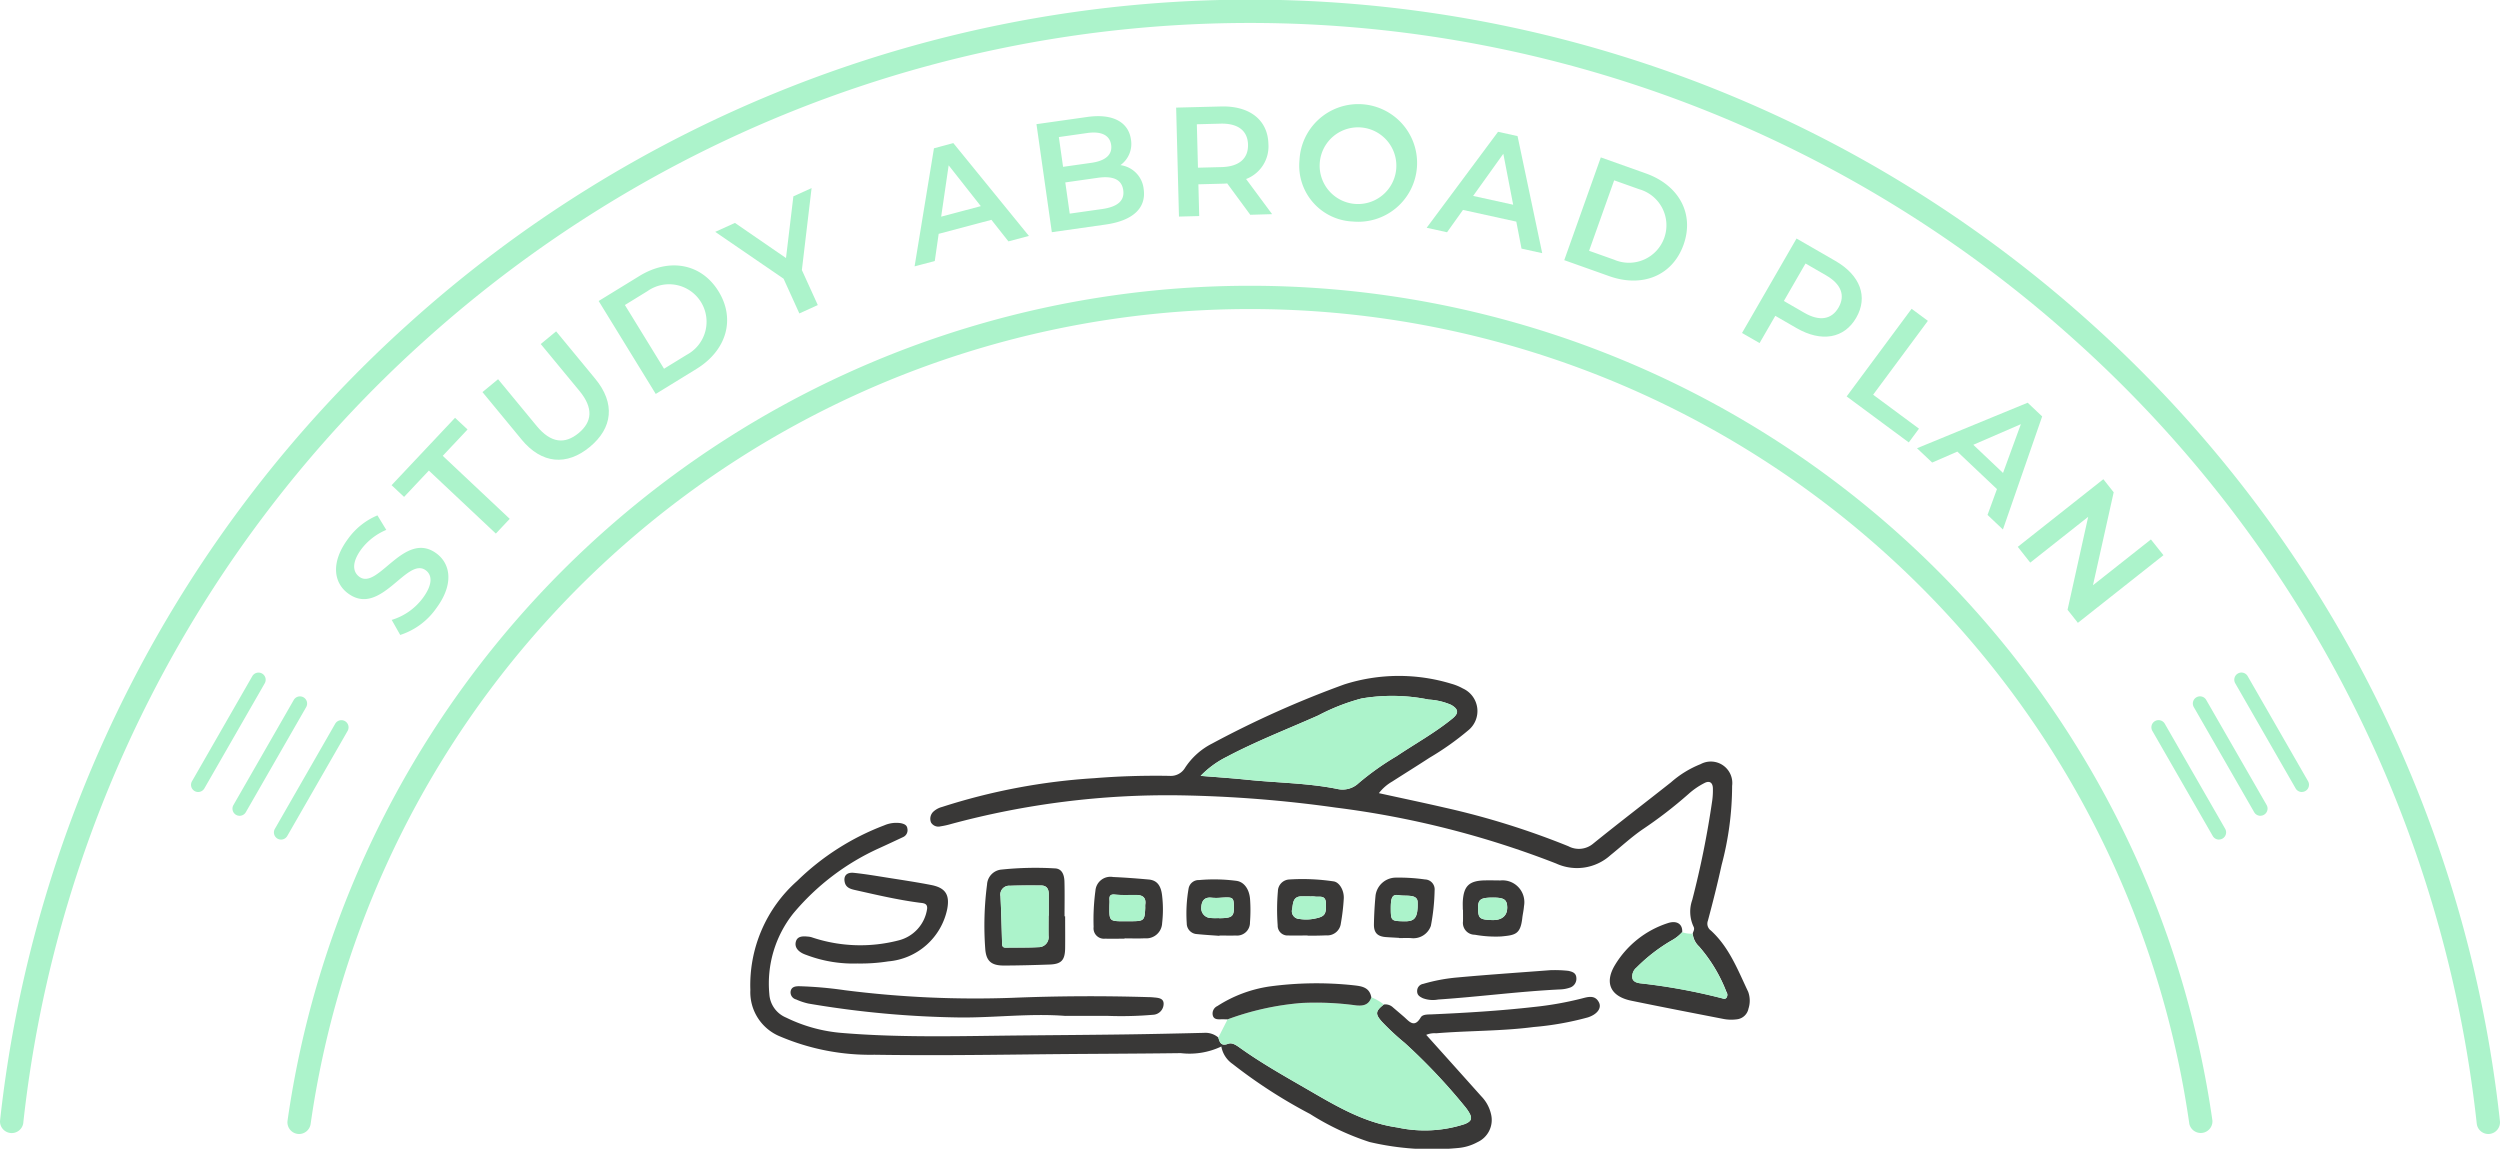 <svg xmlns="http://www.w3.org/2000/svg" xmlns:xlink="http://www.w3.org/1999/xlink" width="192.191" height="88.313" viewBox="0 0 192.191 88.313"><defs><clipPath id="a"><rect width="192.191" height="88.313" transform="translate(0 0)" fill="none"/></clipPath></defs><g clip-path="url(#a)"><path d="M130.125,71.775c.049-.183.185-.336.059-.561a2.7,2.7,0,0,1-.091-2.028,70.691,70.691,0,0,0,1.539-7.655,5.841,5.841,0,0,0,.048-.953c-.021-.416-.257-.583-.644-.383a5.711,5.711,0,0,0-1.228.843,33.4,33.4,0,0,1-3.545,2.731c-.867.6-1.643,1.321-2.465,1.983a3.841,3.841,0,0,1-4.169.631,70.917,70.917,0,0,0-16.954-4.3,96.7,96.7,0,0,0-11.96-.94A63.8,63.8,0,0,0,73.12,63.345a6.078,6.078,0,0,1-.814.181.656.656,0,0,1-.729-.291.753.753,0,0,1,.214-.871,1.577,1.577,0,0,1,.628-.327,47.644,47.644,0,0,1,11.7-2.212c1.926-.156,3.857-.212,5.789-.179a1.275,1.275,0,0,0,1.2-.629,5.388,5.388,0,0,1,2.066-1.851,76.636,76.636,0,0,1,10.168-4.55,13.813,13.813,0,0,1,8.234-.051,3.994,3.994,0,0,1,.881.361,1.906,1.906,0,0,1,.407,3.227,21.557,21.557,0,0,1-2.969,2.1c-.949.62-1.914,1.217-2.868,1.83a3.492,3.492,0,0,0-1.022.892c1.712.376,3.392.728,5.064,1.114a60.637,60.637,0,0,1,9.5,2.965,1.709,1.709,0,0,0,1.929-.216c1.967-1.589,3.976-3.127,5.96-4.694a7.789,7.789,0,0,1,2.278-1.4,1.651,1.651,0,0,1,2.423,1.669,23.789,23.789,0,0,1-.806,6.078c-.313,1.436-.674,2.864-1.054,4.284a.648.648,0,0,0,.229.762c1.41,1.287,2.072,3.04,2.864,4.705a1.983,1.983,0,0,1,.024,1.3,1.024,1.024,0,0,1-.914.822,3.194,3.194,0,0,1-1.069-.043c-2.343-.456-4.687-.908-7.024-1.39-1.6-.329-2.09-1.372-1.247-2.758a7.4,7.4,0,0,1,4.034-3.2c.711-.244,1.165.067,1.127.682a3.016,3.016,0,0,1-.777.62,13,13,0,0,0-2.729,2.1.879.879,0,0,0-.314.856c.09.281.427.343.7.369a44.977,44.977,0,0,1,6.137,1.128c.134.032.273.108.385-.026a.388.388,0,0,0,0-.446,11.723,11.723,0,0,0-2.106-3.5,1.524,1.524,0,0,1-.485-.991M92.3,59.648c1.278.1,2.441.181,3.6.3,2.293.235,4.61.245,6.882.7a1.8,1.8,0,0,0,1.665-.446,21,21,0,0,1,2.916-2.07c1.436-.964,2.958-1.8,4.3-2.9.5-.411.45-.723-.109-1.042a4.993,4.993,0,0,0-1.729-.407,14.014,14.014,0,0,0-5.161-.084,15.755,15.755,0,0,0-3.319,1.3c-2.359,1.048-4.771,1.981-7.055,3.191A7.3,7.3,0,0,0,92.3,59.648" fill="#393837"/><path d="M106.381,77.224a.843.843,0,0,1,.713.228c.272.234.547.464.819.7.417.358.8.92,1.308.065.148-.247.534-.223.836-.236,2.624-.114,5.246-.273,7.858-.568a25.639,25.639,0,0,0,3.7-.656c.482-.127,1.016-.282,1.31.311.212.427-.125.909-.855,1.146a22.949,22.949,0,0,1-4.165.739c-2.491.324-5.006.276-7.5.482a1.633,1.633,0,0,0-.762.121l2,2.228q1.116,1.245,2.231,2.492a2.9,2.9,0,0,1,.757,1.4,1.872,1.872,0,0,1-1.046,2.127,3.775,3.775,0,0,1-1.537.455,20.952,20.952,0,0,1-6.761-.464,20.147,20.147,0,0,1-4.575-2.156,39.149,39.149,0,0,1-5.956-3.846,2.067,2.067,0,0,1-.864-1.342,5.683,5.683,0,0,1-3.118.511c-3.9.052-7.81.051-11.715.1-3.945.046-7.89.085-11.835.025A17.668,17.668,0,0,1,60,79.691a3.672,3.672,0,0,1-2.315-3.579,10.692,10.692,0,0,1,3.6-8.389,19.388,19.388,0,0,1,6.69-4.272,2.327,2.327,0,0,1,1.283-.167c.247.058.469.132.5.427a.578.578,0,0,1-.331.641c-.612.286-1.223.575-1.839.854a18.567,18.567,0,0,0-6.6,5.012,8.66,8.66,0,0,0-1.844,6.2,2.09,2.09,0,0,0,1.287,1.809,11.9,11.9,0,0,0,4.411,1.191c4.533.37,9.076.228,13.617.184,2.669-.025,5.339-.043,8.009-.079,2.031-.027,4.062-.072,6.092-.121a1.53,1.53,0,0,1,1.1.359c.106.384.219.686.752.482.3-.115.614.1.876.284,1.617,1.16,3.347,2.138,5.067,3.131,2.234,1.291,4.446,2.65,7.069,3.017a9.864,9.864,0,0,0,5.176-.26c.519-.208.613-.433.332-.9a3.55,3.55,0,0,0-.347-.484A45.2,45.2,0,0,0,108,80.184a19.136,19.136,0,0,1-1.747-1.622c-.542-.6-.523-.829.131-1.338" fill="#393837"/><path d="M106.381,77.224c-.654.509-.673.741-.131,1.338A19.136,19.136,0,0,0,108,80.184a45.2,45.2,0,0,1,4.587,4.847,3.55,3.55,0,0,1,.347.484c.281.466.187.691-.332.9a9.864,9.864,0,0,1-5.176.26c-2.623-.367-4.835-1.726-7.069-3.017-1.72-.993-3.45-1.971-5.067-3.131-.262-.188-.576-.4-.876-.284-.533.2-.646-.1-.752-.482q.356-.7.709-1.393a21.242,21.242,0,0,1,5.718-1.263,22.912,22.912,0,0,1,4.149.185c.535.061,1-.018,1.186-.618a3.455,3.455,0,0,1,.96.553" fill="#acf3cb"/><path d="M81.906,78.1c-2.67-.209-5.329.132-7.993.121A74.744,74.744,0,0,1,62.16,77.152a4.686,4.686,0,0,1-.956-.318.561.561,0,0,1-.421-.64c.07-.329.354-.379.655-.377a30.228,30.228,0,0,1,3.506.307,79.377,79.377,0,0,0,12.859.585q5.249-.213,10.508-.053c.119,0,.239.008.358.019.36.034.809.048.785.526a.848.848,0,0,1-.81.811,28.525,28.525,0,0,1-3.459.086H81.906" fill="#393837"/><path d="M65.925,74.07a10.138,10.138,0,0,1-3.833-.619c-.112-.041-.225-.079-.333-.129-.4-.185-.692-.5-.576-.931.12-.447.567-.424.954-.386a1.248,1.248,0,0,1,.347.078,11.7,11.7,0,0,0,6.587.213,2.929,2.929,0,0,0,2.2-2.416c.056-.454-.3-.447-.588-.484-1.678-.22-3.324-.608-4.972-.979-.323-.073-.67-.177-.766-.576-.119-.493.134-.8.7-.74.869.09,1.733.238,2.6.375,1.119.178,2.241.344,3.352.562,1.092.214,1.428.756,1.223,1.842a5.064,5.064,0,0,1-4.537,4.028,13.687,13.687,0,0,1-2.35.162" fill="#393837"/><path d="M81.884,70.446c0,.815.009,1.631,0,2.446-.013.929-.291,1.227-1.2,1.258-1.172.041-2.345.075-3.517.077-.941,0-1.34-.33-1.421-1.234A24.373,24.373,0,0,1,75.881,68a1.219,1.219,0,0,1,1.113-1.151,25.394,25.394,0,0,1,4.108-.09c.56.021.716.526.729,1.006.025.893.007,1.787.007,2.681h.046M80.611,70.4h.012v-1.67c0-.4-.167-.656-.592-.657-.8,0-1.592-.008-2.387.021a.677.677,0,0,0-.731.8c.057,1.209.089,2.419.121,3.628.006.211.043.333.293.328.835-.018,1.672.01,2.5-.037a.766.766,0,0,0,.781-.866c-.01-.516,0-1.033,0-1.55" fill="#393837"/><path d="M130.125,71.774a1.527,1.527,0,0,0,.485.992,11.711,11.711,0,0,1,2.106,3.5.384.384,0,0,1,0,.445c-.112.135-.251.059-.385.027a45.133,45.133,0,0,0-6.137-1.129c-.269-.026-.606-.088-.7-.369a.879.879,0,0,1,.314-.856,13.037,13.037,0,0,1,2.729-2.1,2.975,2.975,0,0,0,.777-.62,2.212,2.212,0,0,0,.811.115" fill="#acf3cb"/><path d="M105.422,76.671c-.191.6-.651.678-1.187.617a22.9,22.9,0,0,0-4.148-.184,21.278,21.278,0,0,0-5.718,1.262c-.159,0-.318-.013-.476-.007-.286.009-.6.023-.665-.334a.632.632,0,0,1,.359-.683,10.12,10.12,0,0,1,4.022-1.508,26.9,26.9,0,0,1,6.353-.1c.611.072,1.318.1,1.46.941" fill="#393837"/><path d="M86.452,72.161c-.5,0-1,.016-1.494,0a.8.8,0,0,1-.885-.9,16.82,16.82,0,0,1,.141-2.8,1.157,1.157,0,0,1,1.359-1.039c.914.039,1.828.11,2.739.192.6.054.929.423,1.022,1.2a9.07,9.07,0,0,1,.007,2.147,1.219,1.219,0,0,1-1.335,1.172c-.517.027-1.036.005-1.554.005v.025m.035-1.34h.477c.986-.006,1.036-.053,1.078-1.033a2.374,2.374,0,0,1,0-.239c.087-.565-.219-.746-.719-.748-.537,0-1.077.025-1.61-.028-.387-.039-.441.126-.419.433.011.138,0,.278-.007.417-.017,1.2-.017,1.2,1.2,1.2" fill="#393837"/><path d="M119.124,74.586a9.906,9.906,0,0,1,1.431.047c.3.064.6.145.628.524a.72.72,0,0,1-.524.778,2.542,2.542,0,0,1-.7.127c-3.143.15-6.264.568-9.4.778a2.211,2.211,0,0,1-1.173-.1c-.236-.116-.451-.23-.441-.564a.549.549,0,0,1,.466-.539,13.418,13.418,0,0,1,2.636-.494c2.358-.217,4.722-.374,7.084-.555" fill="#393837"/><path d="M100.514,71.917c-.5,0-.994.008-1.491,0a.757.757,0,0,1-.8-.783,16.408,16.408,0,0,1,.017-2.623.921.921,0,0,1,.881-.9,16.11,16.11,0,0,1,3.392.145c.453.054.83.7.791,1.33a16.047,16.047,0,0,1-.223,1.893,1.046,1.046,0,0,1-1.132.928c-.239.011-.478.017-.717.021s-.475,0-.713,0v0m.182-3V68.91c-.218,0-.437,0-.655,0-.663.014-.635.551-.708.978a.593.593,0,0,0,.55.758,3.293,3.293,0,0,0,1.3-.051c.673-.147.78-.339.745-1.167-.027-.661-.528-.437-.872-.506a1.848,1.848,0,0,0-.357,0" fill="#393837"/><path d="M107.558,72.1c-.337-.02-.674-.036-1.01-.06-.65-.047-.937-.329-.925-.988.013-.733.053-1.469.123-2.2a1.583,1.583,0,0,1,1.483-1.382,14.379,14.379,0,0,1,2.319.138.765.765,0,0,1,.74.845A15.913,15.913,0,0,1,110,71.176a1.424,1.424,0,0,1-1.547.939c-.3-.009-.6,0-.893,0Zm-.64-2.293c0,.988.031,1,1.026,1.019.781.016,1.077-.219,1.038-1.48-.02-.644-.915-.43-1.417-.523-.524-.1-.648.151-.647.984" fill="#393837"/><path d="M93.745,71.944c-.574-.043-1.15-.075-1.722-.134a.823.823,0,0,1-.79-.825,11.066,11.066,0,0,1,.141-2.671.785.785,0,0,1,.809-.658,13.166,13.166,0,0,1,2.855.058c.577.069,1,.609,1.062,1.406a11.977,11.977,0,0,1-.006,1.787A.993.993,0,0,1,95,71.919c-.418.014-.836,0-1.254,0l0,.023m-.057-1.366v.01h.179c.885-.019,1.023-.159.988-1-.024-.6-.089-.63-.994-.573a4.076,4.076,0,0,1-.716,0c-.55-.062-.763.239-.791.72a.749.749,0,0,0,.738.839,4.083,4.083,0,0,0,.6.005" fill="#393837"/><path d="M112.456,69.938c0-.219-.011-.439,0-.657.069-1.173.493-1.575,1.688-1.6.4-.007.8,0,1.195.005a1.677,1.677,0,0,1,1.82,1.975c-.021.316-.1.628-.134.943-.145,1.236-.553,1.286-1.623,1.388a8.975,8.975,0,0,1-2.022-.133.91.91,0,0,1-.91-1.029c.007-.3,0-.6,0-.895h-.017m2.347-.932c-1.021,0-1.2.141-1.168.947.023.658.159.755,1.1.781.727.02,1.148-.338,1.139-.97-.008-.6-.236-.757-1.068-.758" fill="#393837"/><path d="M92.3,59.648A7.3,7.3,0,0,1,94.3,58.187c2.284-1.21,4.7-2.143,7.055-3.191a15.755,15.755,0,0,1,3.319-1.3,14.014,14.014,0,0,1,5.161.084,4.993,4.993,0,0,1,1.729.407c.559.319.612.631.109,1.042-1.346,1.1-2.868,1.933-4.3,2.9a21,21,0,0,0-2.916,2.07,1.8,1.8,0,0,1-1.665.446c-2.272-.451-4.589-.461-6.882-.7-1.16-.119-2.323-.2-3.6-.3" fill="#acf3cb"/><path d="M80.611,70.4c0,.517-.008,1.034,0,1.55a.766.766,0,0,1-.781.866c-.833.047-1.67.019-2.5.037-.25,0-.287-.117-.293-.328-.032-1.209-.064-2.419-.121-3.628a.677.677,0,0,1,.731-.8c.8-.029,1.591-.024,2.387-.021.425,0,.591.261.592.657V70.4h-.012" fill="#acf3cb"/><path d="M86.487,70.821c-1.214,0-1.214,0-1.2-1.2,0-.139.018-.279.007-.417-.022-.307.032-.472.419-.433.533.053,1.073.025,1.61.028.5,0,.806.183.719.748a2.374,2.374,0,0,0,0,.239c-.042.98-.092,1.027-1.078,1.033h-.477" fill="#acf3cb"/><path d="M100.7,68.919a1.848,1.848,0,0,1,.357,0c.344.069.845-.155.872.506.035.828-.072,1.02-.745,1.167a3.293,3.293,0,0,1-1.3.051.593.593,0,0,1-.55-.758c.073-.427.045-.964.708-.978.218-.005.437,0,.655,0v.009" fill="#acf3cb"/><path d="M106.918,69.808c0-.833.123-1.08.647-.984.5.093,1.4-.121,1.417.523.039,1.261-.257,1.5-1.038,1.48-1-.02-1.025-.031-1.026-1.019" fill="#acf3cb"/><path d="M93.688,70.578a4.083,4.083,0,0,1-.6-.005.749.749,0,0,1-.738-.839c.028-.481.241-.782.791-.72a4.076,4.076,0,0,0,.716,0c.9-.057.97-.022.994.573.035.841-.1.981-.988,1h-.179v-.01" fill="#acf3cb"/><path d="M114.8,69.006c.832,0,1.06.163,1.068.758.009.632-.412.99-1.139.97-.938-.026-1.074-.123-1.1-.781-.029-.806.147-.949,1.168-.947" fill="#acf3cb"/><path d="M30.765,48.809l-.652-1.153A4.648,4.648,0,0,0,32.5,45.982c.777-1.049.73-1.77.229-2.141-1.454-1.076-3.467,3.633-5.971,1.78-1.087-.8-1.37-2.356,0-4.2a5.293,5.293,0,0,1,2.258-1.8l.68,1.115A4.661,4.661,0,0,0,27.792,42.2c-.77,1.04-.68,1.762-.169,2.14,1.434,1.063,3.46-3.623,5.935-1.791,1.078.8,1.353,2.359-.016,4.207a5.4,5.4,0,0,1-2.777,2.057" fill="#acf3cb"/><path d="M32.969,36.176,31.064,38.2l-.96-.9,4.878-5.182.96.9-1.905,2.024,5.149,4.844L38.119,41.02Z" fill="#acf3cb"/><path d="M40.1,33.792l-3.01-3.649,1.2-.991,2.971,3.6c1.1,1.33,2.171,1.408,3.216.547s1.163-1.921.066-3.251l-2.973-3.6,1.183-.975,3.01,3.649c1.555,1.885,1.338,3.786-.427,5.241s-3.683,1.313-5.238-.572" fill="#acf3cb"/><path d="M46.023,23.14l3.124-1.917c2.316-1.423,4.776-.965,6.093,1.178s.612,4.542-1.705,5.965l-3.124,1.918Zm6.761,4.141a2.881,2.881,0,1,0-3.009-4.9L48.04,23.448l3.008,4.9Z" fill="#acf3cb"/><path d="M61.645,20.76l1.224,2.692-1.418.644-1.213-2.671-5.254-3.6,1.516-.688,3.925,2.7.567-4.743,1.4-.634Z" fill="#acf3cb"/><path d="M76.216,16.9l-4.054,1.077-.3,2.088-1.552.413L71.8,11.4,73.287,11,79.1,18.138l-1.576.418ZM75.4,15.847l-2.471-3.138-.576,3.947Z" fill="#acf3cb"/><path d="M87.923,14.547c.2,1.424-.795,2.413-2.931,2.716l-4.131.587L79.68,9.545l3.894-.552c1.993-.284,3.181.407,3.368,1.724a2.008,2.008,0,0,1-.808,1.978,2.068,2.068,0,0,1,1.789,1.852M81.4,10.537l.325,2.289,2.184-.31c1.068-.152,1.62-.617,1.512-1.376s-.77-1.065-1.837-.914Zm4.95,4.077c-.118-.83-.8-1.108-1.962-.944l-2.492.354.34,2.4,2.493-.354c1.162-.165,1.739-.622,1.621-1.453" fill="#acf3cb"/><path d="M96.117,16.512,94.342,14.1a2.9,2.9,0,0,1-.323.02l-1.891.049.063,2.441-1.556.04-.217-8.377,3.448-.088c2.2-.057,3.6,1.032,3.645,2.887a2.681,2.681,0,0,1-1.716,2.691l2,2.7ZM93.828,9.506l-1.819.047.086,3.339,1.82-.047c1.365-.036,2.055-.677,2.028-1.729s-.75-1.645-2.115-1.61" fill="#acf3cb"/><path d="M99.9,12.313A4.523,4.523,0,1,1,104,17.03a4.3,4.3,0,0,1-4.1-4.717m7.434.7a2.948,2.948,0,0,0-5.871-.551,2.948,2.948,0,0,0,5.871.551" fill="#acf3cb"/><path d="M116.568,17.038l-4.1-.9-1.224,1.717-1.567-.345,5.487-7.377,1.5.33,1.895,9-1.59-.35Zm-.241-1.3-.757-3.918-2.321,3.242Z" fill="#acf3cb"/><path d="M123.065,12.1l3.455,1.229c2.562.91,3.75,3.112,2.906,5.483s-3.155,3.327-5.718,2.416L120.254,20Zm1.017,7.862a2.881,2.881,0,1,0,1.928-5.416l-1.919-.683-1.928,5.417Z" fill="#acf3cb"/><path d="M142.7,24.426c-.922,1.6-2.673,1.9-4.583.8l-1.638-.946-1.21,2.095-1.348-.778,4.19-7.26L141.1,20.06c1.909,1.1,2.529,2.758,1.6,4.366m-1.359-.784c.526-.912.22-1.794-.963-2.476l-1.577-.91-1.664,2.883,1.577.91c1.183.682,2.1.505,2.627-.407" fill="#acf3cb"/><path d="M146.957,23.739l1.251.927L144,30.345l3.524,2.609-.784,1.058-4.776-3.535Z" fill="#acf3cb"/><path d="M153.519,37.6l-3.046-2.882-1.934.841-1.167-1.1,8.508-3.5,1.114,1.054-3.017,8.692-1.183-1.12Zm.466-1.241,1.372-3.75L151.7,34.194Z" fill="#acf3cb"/><path d="M166.318,42.682l-6.578,5.2-.794-1.005,1.586-7.145-4.454,3.52-.958-1.213,6.578-5.2.795,1.006L160.9,44.99l4.455-3.519Z" fill="#acf3cb"/><path d="M191.293,87.178a.9.9,0,0,1-.89-.8,94.66,94.66,0,0,0-30.759-60.1A95.048,95.048,0,0,0,130.716,8.331a94.575,94.575,0,0,0-84.573,7.7,95.689,95.689,0,0,0-13.6,10.243,94.66,94.66,0,0,0-30.759,60.1A.9.9,0,0,1,0,86.185a96.451,96.451,0,0,1,31.34-61.238A96.84,96.84,0,0,1,60.818,6.662a96.368,96.368,0,0,1,86.176,7.849,97.486,97.486,0,0,1,13.852,10.436,96.451,96.451,0,0,1,31.34,61.238.9.9,0,0,1-.8.988A.907.907,0,0,1,191.293,87.178Z" fill="#acf3cb"/><path d="M22.994,87.178a.9.9,0,0,1-.889-1.022,74.738,74.738,0,0,1,147.979,0,.9.9,0,0,1-1.775.25,72.945,72.945,0,0,0-144.429,0A.9.9,0,0,1,22.994,87.178Z" fill="#acf3cb"/><path d="M0,8.63a.549.549,0,0,1-.274-.073.552.552,0,0,1-.2-.753L4.163-.275a.551.551,0,0,1,.753-.2.552.552,0,0,1,.2.753L.478,8.353A.551.551,0,0,1,0,8.63Z" transform="translate(15.234 52.256)" fill="#acf3cb"/><path d="M0,8.63a.549.549,0,0,1-.274-.073.552.552,0,0,1-.2-.753L4.163-.275a.551.551,0,0,1,.753-.2.552.552,0,0,1,.2.753L.478,8.353A.551.551,0,0,1,0,8.63Z" transform="translate(18.42 54.085)" fill="#acf3cb"/><path d="M0,8.63a.549.549,0,0,1-.274-.073.552.552,0,0,1-.2-.753L4.163-.275a.551.551,0,0,1,.753-.2.552.552,0,0,1,.2.753L.478,8.353A.551.551,0,0,1,0,8.63Z" transform="translate(21.606 55.914)" fill="#acf3cb"/><path d="M4.642,8.63a.551.551,0,0,1-.479-.277L-.478.275a.552.552,0,0,1,.2-.753.551.551,0,0,1,.753.2L5.119,7.8a.552.552,0,0,1-.478.826Z" transform="translate(172.316 52.256)" fill="#acf3cb"/><path d="M4.642,8.63a.551.551,0,0,1-.479-.277L-.478.275a.552.552,0,0,1,.2-.753.551.551,0,0,1,.753.2L5.119,7.8a.552.552,0,0,1-.478.826Z" transform="translate(169.13 54.085)" fill="#acf3cb"/><path d="M4.642,8.63a.551.551,0,0,1-.479-.277L-.478.275a.552.552,0,0,1,.2-.753.551.551,0,0,1,.753.2L5.119,7.8a.552.552,0,0,1-.478.826Z" transform="translate(165.944 55.914)" fill="#acf3cb"/></g></svg>